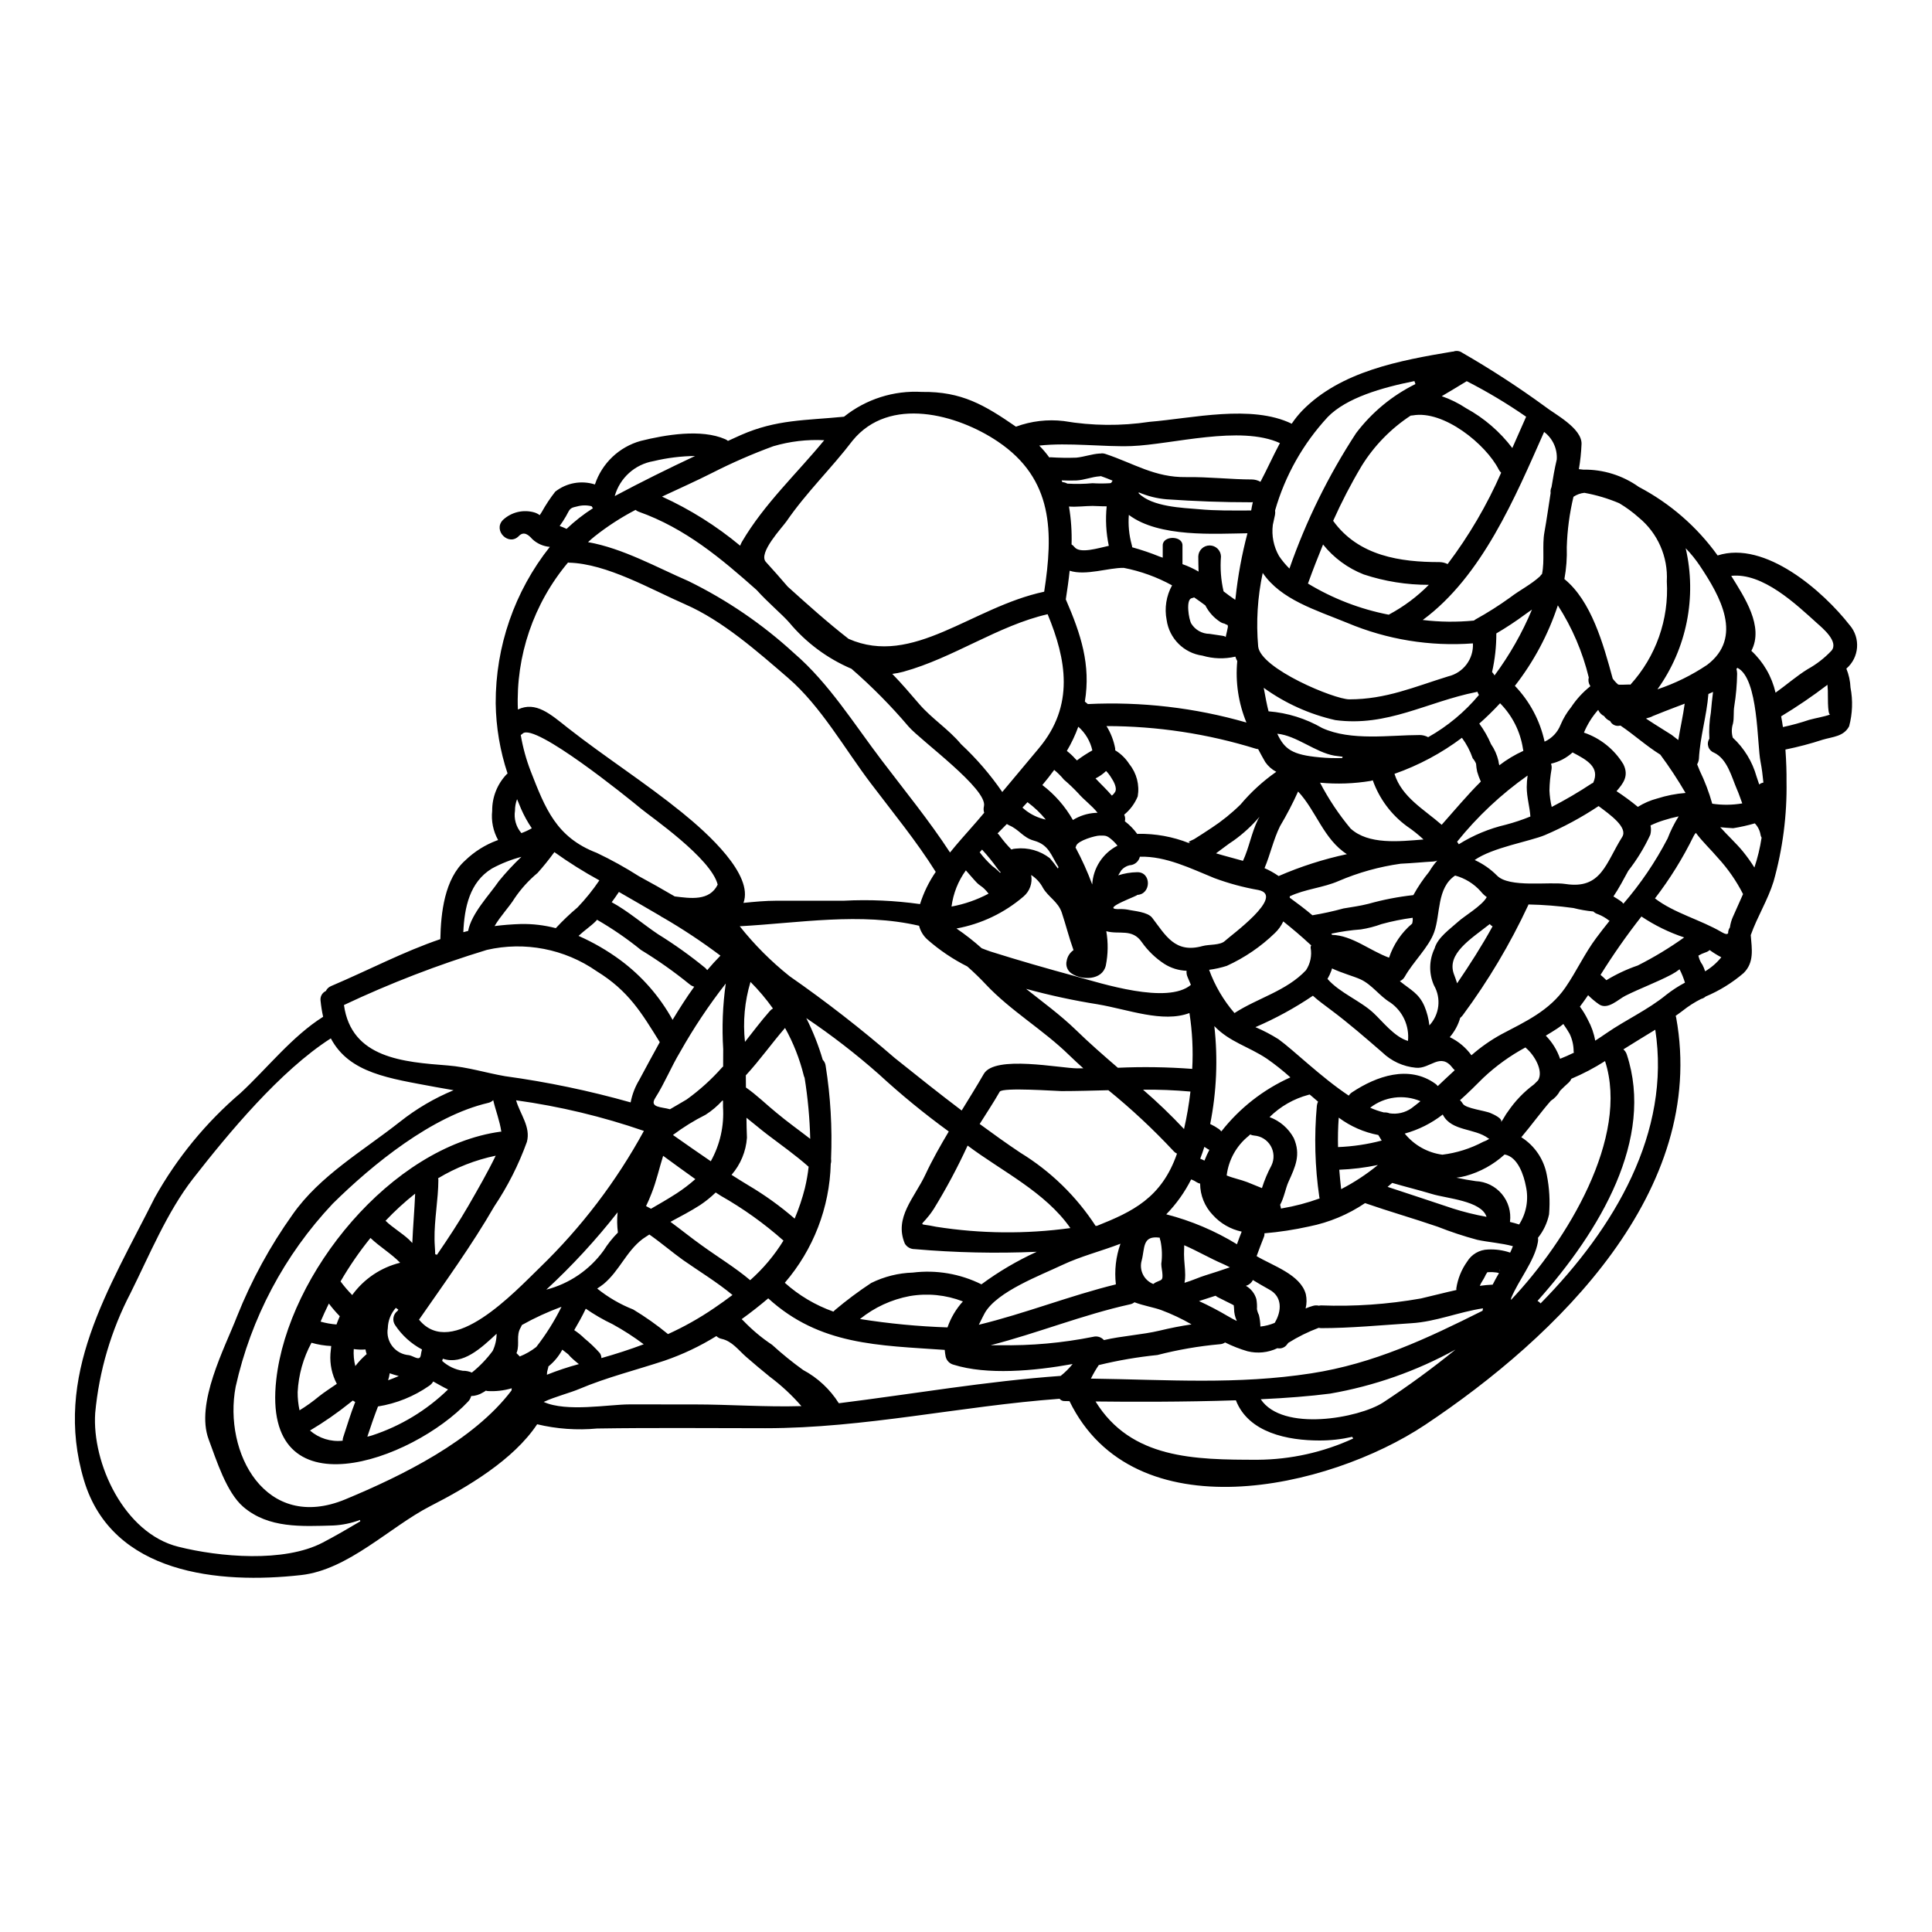 <?xml version="1.0" encoding="UTF-8"?>
<!-- Uploaded to: SVG Repo, www.svgrepo.com, Generator: SVG Repo Mixer Tools -->
<svg fill="#000000" width="800px" height="800px" version="1.1" viewBox="144 144 512 512" xmlns="http://www.w3.org/2000/svg">
 <path d="m629 333.36c-0.758 0-0.547-5.785-0.602-6.332-0.023-0.445-0.051-0.996-0.102-1.547v-0.004c-3.938 3.008-8.035 5.797-12.277 8.355 0.184 0.941 0.34 1.91 0.473 2.852v-0.004c2.352-0.504 4.676-1.141 6.957-1.91 1.809-0.504 3.801-0.785 5.551-1.41zm-94.195 38.551c2.199 1 4.199 2.394 5.902 4.109 3.246 3.348 13.898 1.574 18.191 2.25 9.5 1.465 10.652-5.578 14.996-12.461 1.598-2.539-3.242-5.938-6.254-8.191v0.004c-4.5 2.992-9.266 5.566-14.234 7.691-3.945 1.652-13.863 3.273-18.602 6.598zm-63.809 118.02c-0.133-0.078-0.266-0.156-0.422-0.234l-3.938-1.969 0.004-0.004c-0.184-0.098-0.355-0.211-0.516-0.34-1.469 0.469-2.906 0.941-4.371 1.414l-0.004-0.004c2.578 1.184 5.094 2.496 7.539 3.938 0.891 0.523 1.703 0.969 2.461 1.336-0.008-0.043-0.016-0.09-0.027-0.133-0.434-0.953-0.668-1.988-0.68-3.035 0.004-0.633-0.152-0.969-0.047-0.969zm-156.41 10.312c-2.621-1.961-5.375-3.738-8.246-5.316-2.473-1.172-4.852-2.547-7.102-4.109-0.941 1.988-1.988 3.844-3.062 5.68 0.977 0.641 1.891 1.379 2.723 2.199 1.453 1.184 2.809 2.477 4.055 3.875 0.277 0.391 0.422 0.855 0.422 1.336 3.805-1.074 7.547-2.281 11.211-3.664zm319.61-190.57c2.93 3.426 2.531 8.578-0.891 11.516 0.652 1.598 1.027 3.297 1.098 5.023 0.656 3.402 0.531 6.91-0.363 10.262-1.441 2.723-4.293 2.754-6.961 3.543h-0.004c-3.25 1.062-6.562 1.938-9.918 2.617 0.234 3.242 0.316 6.203 0.289 8.375 0.16 8.984-0.996 17.941-3.43 26.59-1.52 4.922-4.328 9.344-6.047 14.211 0.289 3.664 0.969 7.227-1.887 10.051h0.004c-3.016 2.586-6.414 4.688-10.078 6.227-0.336 0.309-0.742 0.523-1.18 0.629-1.746 0.879-3.394 1.934-4.922 3.152-0.602 0.473-1.23 0.891-1.836 1.336l0.004-0.004c0.059 0.152 0.105 0.312 0.129 0.473 8.352 45.883-31.457 84.566-66.555 107.94-25.652 17.062-77.145 28.711-94.223-6.297-0.918-0.027-1.441-0.027-1.441-0.027-0.465-0.02-0.895-0.238-1.18-0.602-26.176 1.914-51.641 7.801-77.996 7.801-14.867 0-29.734-0.156-44.57 0.078h-0.004c-5.32 0.5-10.688 0.121-15.883-1.125-6.258 9.422-18.48 16.672-28.32 21.695-10.734 5.512-21.699 16.883-34.242 18.27-21.672 2.434-50.07-0.207-57.527-25.102-8.324-27.793 6.574-50.645 18.77-74.961 5.883-10.523 13.594-19.918 22.773-27.738 7.016-6.519 13.637-14.996 21.828-20.152-0.309-1.402-0.535-2.816-0.68-4.246-0.156-1.078 0.418-2.133 1.41-2.59 0.281-0.594 0.777-1.059 1.391-1.305 10.156-4.328 19.234-9.137 28.945-12.434 0.129-6.906 1.098-16.02 6.648-20.91v-0.004c2.391-2.293 5.223-4.074 8.324-5.234 0.117-0.023 0.23-0.059 0.34-0.105-1.316-2.363-1.867-5.078-1.574-7.769-0.031-3.594 1.34-7.059 3.82-9.66 0.082-0.074 0.168-0.145 0.258-0.207-1.996-6.004-3.059-12.281-3.148-18.609-0.062-15.047 4.996-29.668 14.344-41.457-1.742-0.141-3.387-0.871-4.656-2.07-0.918-1.043-2.199-2.195-3.543-0.812-2.695 2.801-6.934-1.465-4.238-4.238 2.246-2.109 5.445-2.867 8.398-1.988 0.492 0.156 0.953 0.395 1.363 0.703 0.156-0.262 0.344-0.547 0.523-0.812v0.004c1.051-1.898 2.25-3.707 3.586-5.418 2.973-2.344 6.914-3.062 10.52-1.91 1.871-5.633 6.43-9.961 12.148-11.543 6.516-1.621 16.016-3.246 22.402-0.445 0.254 0.113 0.492 0.266 0.707 0.445 1.125-0.5 2.25-1.023 3.348-1.52 9.527-4.211 17.172-3.871 27.406-4.891 5.836-4.664 13.191-7.004 20.648-6.57 10.574-0.133 16.594 3.481 24.918 9.211 4.047-1.492 8.387-2.004 12.668-1.492 7.512 1.277 15.184 1.348 22.719 0.207 11.254-0.914 27.008-4.684 37.688 0.5 0.832-1.238 1.77-2.402 2.801-3.481 10.18-10.414 25.859-13.297 39.754-15.621l0.234-0.004c0.809-0.32 1.727-0.203 2.43 0.312 7.543 4.344 14.848 9.086 21.883 14.215 2.461 1.969 9.84 5.731 9.711 9.973h-0.004c-0.09 2.227-0.324 4.449-0.703 6.648 0.367 0.051 0.754 0.102 1.148 0.129 5.277-0.086 10.441 1.52 14.738 4.582 8.277 4.348 15.43 10.566 20.883 18.16 12.594-4.055 28.004 9.5 35.004 18.48zm-4.867 6.805c2.094-2.41-2.434-6.102-3.742-7.277-5.602-5.051-14.422-13.504-22.797-12.594 3.484 5.629 8.742 13.426 5.34 19.863h-0.004c3.207 2.969 5.441 6.84 6.414 11.098 2.856-2.043 5.551-4.402 8.504-6.231 2.332-1.285 4.449-2.926 6.277-4.859zm-18.008 34.914c-0.18-1.91-0.418-3.766-0.758-5.512-0.941-4.504-0.496-22.117-6.125-24.891h-0.004c-0.078 0.094-0.164 0.18-0.258 0.262 0.105 0.41 0.164 0.832 0.18 1.258-0.039 2.898-0.293 5.793-0.758 8.656-0.262 1.598 0 2.984-0.34 4.582-0.395 1.215-0.414 2.516-0.051 3.738 3.012 2.793 5.191 6.359 6.297 10.312 0.23 0.707 0.469 1.418 0.703 2.094h0.004c0.316-0.258 0.695-0.43 1.102-0.5zm-0.473 14.605c-0.152-0.238-0.25-0.508-0.289-0.789-0.188-1.133-0.715-2.18-1.516-3.008-1.883 0.543-3.797 0.973-5.734 1.285-1.148-0.055-2.273-0.156-3.43-0.266 1.969 2.199 4.215 4.238 6.023 6.438v0.004c1.098 1.352 2.109 2.766 3.035 4.238 0.855-2.574 1.492-5.219 1.902-7.902zm-7.59 20.941c0.891-1.992 1.777-4.008 2.668-5.996-1.766-3.484-4.004-6.707-6.648-9.582-1.887-2.223-4.109-4.289-5.859-6.648-0.242 0.266-0.445 0.566-0.602 0.891-2.856 5.824-6.285 11.348-10.234 16.488 5.078 3.902 12.117 5.656 17.711 8.953 0.941 0.547 1.387 0.602 1.672 0.289h0.004c-0.02-0.555 0.145-1.098 0.469-1.547 0.137-0.984 0.41-1.941 0.812-2.852zm2.461-30.023c-0.473-1.227-0.863-2.512-1.414-3.738-1.414-3.273-2.539-8.09-6.125-9.738v-0.004c-0.695-0.273-1.23-0.844-1.457-1.551-0.23-0.711-0.129-1.488 0.277-2.113-0.129-2.32 0.004-4.644 0.395-6.934 0.133-1.777 0.371-3.691 0.578-5.473-0.422 0.207-0.84 0.395-1.23 0.551-0.445 5.809-2.223 11.414-2.512 17.168-0.047 0.52-0.207 1.02-0.473 1.465 0.234 0.523 0.445 1.074 0.68 1.676 1.367 2.82 2.481 5.754 3.324 8.766 2.637 0.395 5.32 0.367 7.949-0.078zm-5.551 40.781v-0.004c-1.074-0.559-2.106-1.195-3.086-1.914-0.332 0.293-0.727 0.508-1.152 0.633-0.637 0.219-1.25 0.5-1.832 0.836 0.023 0.18 0.102 0.34 0.129 0.523h0.004c0.195 0.688 0.512 1.336 0.938 1.91 0.289 0.555 0.523 1.133 0.711 1.727 1.633-0.977 3.082-2.234 4.281-3.715zm-3.816-77.449c9.734-7.328 3.508-18.266-1.863-26.301v-0.004c-1.113-1.66-2.375-3.219-3.766-4.66 2.996 12.961 0.273 26.582-7.481 37.395 4.637-1.547 9.043-3.711 13.102-6.434zm-5.812 84.176-0.004-0.004c-0.371-1.223-0.852-2.406-1.434-3.543-0.676 0.527-1.395 0.988-2.148 1.387-3.977 2.094-8.191 3.613-12.223 5.629-1.805 0.891-4.66 3.844-6.961 2.273h-0.004c-1.039-0.723-2.008-1.535-2.902-2.43-0.707 1.02-1.414 2.043-2.172 3.035v-0.004c0.812 1.102 1.523 2.277 2.121 3.508 0.941 1.719 1.598 3.582 1.934 5.512 1.02-0.652 2.016-1.312 2.957-1.969 5.234-3.613 10.992-6.176 15.941-10.234 1.531-1.195 3.168-2.254 4.883-3.164zm-1.777-64.309c0.523-3.191 1.254-6.383 1.699-9.633-1.832 0.707-3.637 1.363-5.414 2.07-0.996 0.395-1.988 0.812-3.012 1.203-0.129 0.078-0.289 0.129-0.418 0.207h-0.004c-0.285 0.125-0.582 0.223-0.891 0.285-0.184 0.051-0.344 0.129-0.523 0.18 2.957 1.969 5.859 3.691 6.805 4.328 0.648 0.492 1.195 0.938 1.746 1.355zm-2.856 26.176-0.004-0.008c0.793-2.07 1.781-4.059 2.961-5.938-1.371 0.281-2.727 0.641-4.059 1.07-1.164 0.363-2.297 0.809-3.398 1.336 0.176 0.812 0.156 1.652-0.055 2.457-1.574 3.402-3.531 6.609-5.84 9.559-1.277 2.328-2.484 4.656-3.938 6.801 0.629 0.367 1.23 0.758 1.859 1.18 0.301 0.203 0.566 0.449 0.789 0.734 4.543-5.262 8.461-11.031 11.672-17.199zm-9.84-40.828-0.004-0.008c6.781-7.449 10.266-17.32 9.66-27.379 0.359-6.504-2.402-12.789-7.434-16.922-1.602-1.43-3.336-2.699-5.18-3.797-2.969-1.258-6.07-2.18-9.242-2.754-1.031 0.109-2.019 0.469-2.879 1.047-1.047 4.379-1.641 8.852-1.777 13.352 0.094 2.832-0.117 5.668-0.629 8.453 7.144 5.809 10.312 17.219 12.801 26.371h-0.004c0.418 0.582 0.902 1.109 1.441 1.574 0.074 0.027 0.18 0.027 0.312 0.055h0.918c0.602-0.027 1.18-0.055 1.777-0.055 0.113 0 0.148 0.055 0.227 0.055zm7.144 30.148-0.004-0.004c2.43-0.777 4.938-1.27 7.481-1.465-2.043-3.508-4.277-6.898-6.691-10.156-3.688-2.277-6.961-5.289-10.547-7.695-0.051 0-0.129 0.023-0.207 0.023h-0.004c-1.027 0.227-2.078-0.281-2.539-1.227-0.648-0.27-1.203-0.727-1.594-1.312-0.703-0.344-1.262-0.93-1.574-1.648-1.582 1.785-2.856 3.82-3.769 6.023 4.356 1.48 8.051 4.445 10.441 8.375 1.574 3.148-0.102 5.156-1.805 7.144h-0.004c1.957 1.285 3.848 2.676 5.656 4.16 1.598-0.996 3.332-1.746 5.148-2.223zm-30.934 133.8c19.68-20 34.574-45.359 30.387-72.523-2.801 1.727-5.656 3.43-8.453 5.207l-0.004-0.008c0.434 0.363 0.75 0.848 0.918 1.387 7.352 22.328-7.043 46.668-23.664 65.277 0.309 0.164 0.582 0.387 0.805 0.656zm38.055-96.973-0.004-0.004c-4.012-1.332-7.82-3.199-11.332-5.551-3.887 4.957-7.504 10.121-10.836 15.469 0.539 0.445 1.055 0.914 1.543 1.414 2.625-1.598 5.418-2.906 8.324-3.902 4.281-2.16 8.391-4.644 12.293-7.43zm-19.758-4.426c-0.055-0.023-0.133-0.023-0.184-0.078l-0.008-0.004c-0.871-0.688-1.84-1.242-2.875-1.648-0.477-0.137-0.906-0.387-1.262-0.73-1.781-0.164-3.551-0.473-5.285-0.918-3.945-0.547-7.922-0.859-11.906-0.941-0.016 0.082-0.043 0.16-0.078 0.238-4.785 10.254-10.586 20.004-17.32 29.102-0.191 0.266-0.422 0.504-0.68 0.707-0.547 1.887-1.492 3.629-2.773 5.117 2.285 1.094 4.262 2.746 5.742 4.801 2.441-2.141 5.106-4.012 7.953-5.57 6.359-3.352 12.695-6.231 16.926-12.355 2.93-4.238 5.117-9.055 8.219-13.191 1.082-1.469 2.285-2.984 3.519-4.531zm-26.16 100.5c14.957-15.785 31.461-43.188 24.941-63.316-2.84 1.809-5.824 3.379-8.926 4.688-0.18 0.426-0.457 0.805-0.809 1.102-0.758 0.652-1.465 1.363-2.172 2.066h-0.004c-0.57 1.086-1.418 2.008-2.457 2.668-2.754 3.148-5.18 6.547-7.824 9.66l-0.004-0.004c3.547 2.238 5.992 5.856 6.758 9.977 0.691 3.441 0.895 6.965 0.598 10.465-0.477 2.269-1.48 4.394-2.93 6.203 0.055 0.383 0.047 0.773-0.027 1.152-0.891 5.027-5.117 10.047-7.086 14.84-0.02 0.184-0.02 0.344-0.059 0.5zm21.801-137.07c1.859-4.109-1.648-6.047-5.473-8.039h0.004c-1.613 1.473-3.578 2.5-5.707 2.984 0.164 0.469 0.211 0.973 0.133 1.469-0.328 1.848-0.516 3.723-0.551 5.602 0.059 1.48 0.258 2.953 0.602 4.394 3.633-1.875 7.164-3.945 10.574-6.203 0.133-0.078 0.273-0.148 0.418-0.207zm-0.73-25.586c-0.043-0.043-0.082-0.098-0.105-0.152-0.41-0.648-0.531-1.434-0.34-2.172-1.645-6.785-4.414-13.242-8.195-19.109-2.535 7.711-6.387 14.93-11.383 21.332 3.938 4.109 6.664 9.227 7.871 14.789 1.93-0.875 3.441-2.461 4.219-4.426 0.711-1.699 1.664-3.289 2.824-4.723 1.398-2.109 3.121-3.984 5.109-5.555zm-4.371 97.129h-0.004c-0.039-0.109-0.062-0.223-0.078-0.34 0-1.621-0.363-3.223-1.07-4.688-0.445-0.789-0.945-1.543-1.469-2.301-0.066-0.094-0.125-0.188-0.18-0.289-0.52 0.434-1.062 0.836-1.625 1.207-0.992 0.652-2.016 1.281-3.035 1.887v-0.004c1.707 1.738 3 3.832 3.789 6.133 1.211-0.469 2.441-1.02 3.668-1.621zm-4.555-157.21c0.184-2.844-1.074-5.59-3.352-7.305-7.644 17.223-16.41 38.238-32.164 49.832 4.5 0.547 9.043 0.598 13.555 0.156 0.137-0.117 0.285-0.223 0.445-0.312 3.168-1.75 6.227-3.691 9.164-5.809 2.562-1.969 5.512-3.402 7.902-5.602 0.156-0.234 0.34-0.445 0.547-0.629 0.734-3.586 0-7.562 0.629-11.043 0.629-3.484 1.098-6.934 1.648-10.391l0.004-0.004c-0.078-0.535 0.004-1.086 0.234-1.574 0.391-2.43 0.812-4.887 1.387-7.32zm-4.949 164.52c1.52-2.566-1.07-6.754-3.113-8.48l-0.234-0.23v-0.004c-4.07 2.195-7.84 4.914-11.203 8.086-1.938 1.938-3.981 3.981-6.148 5.902 0.297 0.25 0.543 0.555 0.73 0.891 0.68 1.312 6.047 1.859 7.477 2.566 0.34 0.156 3.457 1.441 2.59 2.461 0.73-0.891 1.203-2.043 1.938-2.957h0.004c1.848-2.723 4.141-5.117 6.777-7.082 0.039-0.02 0.078-0.047 0.105-0.082zm-1.621-124.74c-0.602 0.418-1.203 0.812-1.75 1.227-2.473 1.832-5.043 3.527-7.695 5.082 0.012 3.441-0.367 6.875-1.129 10.234 0.25 0.273 0.469 0.57 0.656 0.891 3.996-5.394 7.324-11.25 9.918-17.438zm-1.387 47.008c0.008-1.02 0.086-2.031 0.234-3.039-7.016 4.945-13.309 10.848-18.684 17.539 0.156 0.23 0.289 0.445 0.445 0.676h-0.004c3.844-2.398 8.051-4.148 12.461-5.18 2.215-0.582 4.394-1.309 6.516-2.176-0.184-2.644-0.969-5.106-0.969-7.824zm-2.016 115.94c1.918-2.984 2.566-6.609 1.805-10.074-0.547-2.93-2.117-7.852-5.652-8.477v-0.004c-2.934 2.676-6.457 4.625-10.285 5.68-0.816 0.223-1.648 0.383-2.488 0.469 1.699 0.371 3.406 0.68 5.117 0.918 2.672 0.113 5.176 1.344 6.902 3.387 1.723 2.043 2.516 4.715 2.18 7.371v0.051c0.797 0.18 1.609 0.418 2.422 0.676zm1.125-125.52c-0.027-0.156-0.078-0.316-0.105-0.523-0.691-4.57-2.816-8.805-6.07-12.09-1.746 1.887-3.586 3.688-5.512 5.391 1.246 1.688 2.293 3.516 3.113 5.445 0.93 1.344 1.598 2.856 1.969 4.445 0.039 0.395 0.121 0.777 0.234 1.156 1.973-1.516 4.109-2.797 6.375-3.828zm-2.934-80.246c1.281-2.856 2.488-5.625 3.664-8.297h0.004c-5.031-3.488-10.293-6.637-15.746-9.422-2.227 1.391-4.453 2.672-6.625 3.981l0.004-0.004c2.281 0.789 4.453 1.859 6.465 3.195 4.777 2.613 8.945 6.207 12.238 10.543zm-0.57 213.22c0.289-0.578 0.52-1.152 0.73-1.703-3.062-0.836-6.492-1.047-9.5-1.699v-0.004c-3.543-0.953-7.031-2.109-10.441-3.457-6.387-2.195-12.852-4.031-19.238-6.254h-0.004c-4.484 3.027-9.523 5.129-14.828 6.188-3.902 0.867-7.859 1.473-11.84 1.812 0.039 0.348-0.016 0.703-0.16 1.023-0.676 1.645-1.277 3.348-1.91 5.023 4.238 2.539 11.617 4.867 13.031 10.051h0.004c0.281 1.262 0.266 2.57-0.051 3.82 0.621-0.27 1.258-0.5 1.914-0.68 0.516-0.16 1.066-0.18 1.594-0.055 0.184 0 0.316-0.078 0.523-0.078 8.875 0.336 17.766-0.281 26.512-1.832 3.148-0.73 6.258-1.543 9.422-2.25-0.023-0.137-0.031-0.277-0.027-0.418 0.387-2.566 1.371-5.008 2.883-7.121 1.176-1.93 3.25-3.133 5.508-3.191 1.996-0.105 3.988 0.176 5.879 0.824zm-2.695 4.945v-0.004c0.012 0 0.023-0.008 0.023-0.023-0.074-0.219-0.117-0.449-0.133-0.68 0.004 0.242 0.039 0.484 0.109 0.715zm0.312-211.63h-0.004c-0.27-0.25-0.488-0.543-0.652-0.867-3.379-6.648-14.562-15.785-22.77-14.316-0.207 0.023-0.367 0.023-0.551 0.051-5.25 3.445-9.684 7.992-12.988 13.324-2.805 4.703-5.328 9.566-7.562 14.562 6.777 9.395 17.93 10.938 28.164 10.938h-0.004c0.758 0.004 1.5 0.184 2.176 0.523 5.656-7.484 10.418-15.609 14.188-24.203zm-0.574 212.11c-0.234-0.051-0.445-0.129-0.68-0.156l-0.004-0.004c-0.738-0.105-1.484-0.133-2.227-0.078-0.078 0.027-0.105 0-0.156 0-0.281 0.359-0.508 0.758-0.68 1.18-0.34 0.734-1.02 1.598-1.336 2.438 1.125-0.156 2.25-0.266 3.406-0.316 0.496-1.004 1.07-2.035 1.672-3.055zm-1.699-91.895-0.004-0.004c-0.293-0.133-0.547-0.34-0.734-0.602-5.055 3.981-11.516 7.871-9.5 13.297 0.316 0.84 0.602 1.625 0.84 2.41 3.32-4.883 6.539-9.883 9.395-15.094zm-0.891 56.324-0.004-0.004c-0.086-0.055-0.172-0.109-0.262-0.156-3.586-2.695-9.656-1.832-11.961-6.125h-0.004c-0.02-0.059-0.047-0.117-0.082-0.168-2.992 2.332-6.418 4.047-10.074 5.051 2.484 3.074 6.055 5.078 9.973 5.598 3.773-0.465 7.426-1.617 10.785-3.398 0.57-0.199 1.113-0.465 1.625-0.789zm-0.652-64.07-0.004-0.004c-0.594-0.418-1.125-0.922-1.574-1.492-1.809-2.039-4.176-3.504-6.805-4.215-4.894 3.273-3.848 10.234-5.551 15-1.441 4.031-5.602 7.871-7.824 11.855-0.293 0.5-0.73 0.891-1.258 1.125l0.129 0.129c2.719 2.199 4.891 3.113 6.359 6.492h0.004c0.68 1.633 1.125 3.352 1.32 5.109 2.695-2.894 3.184-7.203 1.207-10.625-1.383-3.133-1.312-6.715 0.184-9.789 0.789-2.879 4.16-5.184 6.227-7.066 1.609-1.484 6.348-4.234 7.582-6.512zm-1.102 109.59-0.004-0.004c0.051-0.195 0.086-0.398 0.105-0.602-6.359 0.941-12.457 3.543-18.926 3.938-8.09 0.523-16.199 1.312-24.055 1.312l0.004-0.004c-0.195-0.012-0.387-0.039-0.574-0.078-2.809 1.055-5.504 2.387-8.043 3.981-0.105 0.156-0.234 0.312-0.367 0.469-0.578 0.785-1.562 1.152-2.516 0.945-2.465 1.184-5.269 1.469-7.926 0.809-2.047-0.598-4.035-1.379-5.941-2.328-0.43 0.289-0.926 0.453-1.441 0.473-5.566 0.5-11.078 1.457-16.488 2.852-5.238 0.531-10.434 1.422-15.547 2.668-0.746 1.109-1.422 2.262-2.016 3.457-0.023 0.051-0.051 0.074-0.078 0.129 20.547 0.289 38.738 1.648 58.395-1.391 16.566-2.562 30.672-9.211 45.41-16.594 0.004-0.004 0.004-0.016 0.004-0.023zm-0.469-140.21-0.004-0.004c-0.387-0.848-0.711-1.723-0.969-2.617-0.148-0.699-0.246-1.41-0.293-2.121-0.215-0.52-0.516-0.996-0.887-1.414-0.668-1.949-1.629-3.785-2.856-5.441-5.43 4.082-11.461 7.305-17.875 9.551 1.938 6.18 7.773 9.371 12.508 13.504 3.328-3.727 6.707-7.812 10.371-11.449zm-0.5-22.953c-0.102-0.207-0.234-0.395-0.316-0.602l-0.004-0.008c-0.023-0.09-0.055-0.176-0.102-0.258-0.105 0.023-0.207 0.102-0.316 0.102-13.059 2.617-23.531 9.266-37.32 7.434-6.836-1.543-13.293-4.453-18.977-8.559 0.418 2.305 0.863 4.688 1.281 6.231h0.004c5.004 0.398 9.859 1.91 14.207 4.426 7.672 3.508 17.957 1.859 25.809 1.859v-0.004c0.797 0 1.578 0.195 2.277 0.574 5.125-2.883 9.684-6.676 13.453-11.188zm-8.145-4.922c4.012-0.945 6.769-4.625 6.547-8.742-11.363 0.852-22.766-1.008-33.27-5.426-8.504-3.481-17.59-6.152-22.434-13.246-1.371 6.402-1.777 12.977-1.203 19.5 0.652 5.902 20.203 14.004 24.156 14.004 9.742-0.008 17.121-3.281 26.203-6.09zm10.156 143.22c-1.363-4.266-10.57-4.84-14.473-6.047-3.481-1.047-7.043-1.914-10.52-2.934-0.395 0.34-0.812 0.703-1.23 1.047 5.707 1.91 11.438 3.742 17.145 5.68l-0.004 0.004c2.973 0.949 6.008 1.703 9.082 2.258zm-12.93-34.637c1.492-1.414 2.984-2.828 4.504-4.215h-0.004c-0.168-0.152-0.324-0.32-0.473-0.496-3.32-4.477-6.019 0.262-9.84-0.156-3.344-0.312-6.484-1.754-8.898-4.086-4.477-3.871-8.793-7.641-13.555-11.203-1.699-1.309-3.348-2.434-4.816-3.793-4.805 3.246-9.906 6.035-15.234 8.324 2.117 0.898 4.156 1.969 6.102 3.191 3.977 2.856 11.281 10.078 18.633 14.957 0.234-0.355 0.543-0.664 0.902-0.898 6.469-4.293 15.023-7.277 22.012-2.277h-0.004c0.262 0.176 0.488 0.391 0.672 0.645zm-0.133-59.773c-0.336 0.152-0.703 0.238-1.074 0.258-2.562 0.133-5.574 0.445-8.609 0.578h0.004c-5.66 0.789-11.188 2.328-16.438 4.578-4.109 1.805-8.871 2.121-12.957 4.059 0.004 0.121-0.004 0.246-0.023 0.367 2.039 1.492 4.082 3.012 6.019 4.66h-0.004c2.781-0.461 5.531-1.062 8.246-1.809 2.383-0.418 4.266-0.629 6.621-1.23 3.891-1.094 7.867-1.863 11.883-2.305 1.211-2.199 2.621-4.281 4.211-6.227 0.613-1.043 1.324-2.023 2.121-2.93zm-6.856 65.656c0.812-0.602 1.621-1.254 2.41-1.887-4.426-1.879-9.523-1.215-13.324 1.727 1.172 0.527 2.391 0.949 3.637 1.258 0.52-0.039 1.039 0.043 1.52 0.234 2.019 0.305 4.078-0.172 5.758-1.332zm3.219-71.242c-1.371-1.285-2.84-2.457-4.394-3.508-4.172-3.059-7.324-7.301-9.055-12.176l-0.523 0.156v0.004c-4.445 0.738-8.965 0.895-13.453 0.473 2.258 4.324 4.969 8.395 8.09 12.141 4.731 4.344 12.848 3.434 19.336 2.91zm-2.144-120.69c-0.078-0.234-0.184-0.523-0.266-0.789-8.637 1.727-18.008 4.426-22.977 9.523v0.004c-6.527 7.047-11.309 15.527-13.953 24.762 0.059 0.391 0.051 0.793-0.023 1.18-0.184 0.891-0.395 1.777-0.574 2.644-0.359 2.856 0.219 5.746 1.645 8.242 0.805 1.199 1.73 2.312 2.758 3.328 4.41-12.633 10.344-24.684 17.664-35.887 4.16-5.5 9.543-9.953 15.727-13.008zm-0.867 142.98c0.141-0.504 0.188-1.027 0.133-1.543-2.781 0.371-5.535 0.93-8.242 1.672-1.773 0.652-3.606 1.125-5.473 1.414-2.629 0.195-5.246 0.57-7.824 1.125 0.074 0.094 0.137 0.203 0.18 0.316 5.363 0.156 10.051 4.215 15.102 6.047l0.004-0.004c1.172-3.516 3.289-6.641 6.121-9.027zm11.488 112.89 0.004-0.004c-10.355 5.711-21.59 9.656-33.242 11.676-5.234 0.676-11.617 1.18-18.375 1.492 5.809 8.715 25.977 5 32.379 0.891h0.004c6.644-4.356 13.066-9.047 19.234-14.059zm-12.594-81.789v-0.004c0.402-3.992-1.391-7.891-4.684-10.184-2.856-1.699-4.867-4.762-7.93-6.152-1.727-0.789-4.84-1.621-7.516-2.879-0.078 0.207-0.129 0.445-0.18 0.602v0.004c-0.277 0.754-0.621 1.48-1.023 2.172 3.246 3.715 8.742 5.781 12.25 9.082 2.312 2.148 5.527 6.332 9.09 7.356zm-5-113.02 0.004-0.004c3.879-2.074 7.426-4.723 10.52-7.852-5.859 0.016-11.684-0.914-17.246-2.754-4.231-1.656-7.949-4.391-10.785-7.934-1.363 3.348-2.695 6.727-3.938 10.184 0 0.051-0.055 0.105-0.078 0.156 6.602 4 13.859 6.801 21.438 8.266 0.016-0.035 0.055-0.062 0.098-0.066zm-1.969 139.42c-0.316-0.496-0.602-0.969-0.891-1.465l0.004-0.004c-3.801-0.719-7.391-2.293-10.496-4.606-0.191 2.598-0.25 5.199-0.184 7.801 3.914-0.152 7.797-0.73 11.582-1.73zm-7.551 78.961c-0.078-0.129-0.18-0.289-0.262-0.445h0.004c-2.84 0.648-5.746 0.973-8.66 0.969-8.371 0-18.816-2.016-22.168-10.652-13.949 0.469-28.398 0.418-37.191 0.312 9.395 15.234 26.199 15.445 42.977 15.445 8.738-0.059 17.363-1.977 25.301-5.629zm-3.191-66.086c3.461-1.785 6.727-3.934 9.738-6.402-3.371 0.703-6.793 1.125-10.234 1.254 0.129 1.719 0.312 3.469 0.496 5.148zm0.289-114.25c0.027-0.105 0.078-0.211 0.105-0.344-0.73-0.078-1.469-0.18-2.199-0.289-5.027-0.863-10.047-5.336-15.125-5.809 1.91 4.082 3.938 5.602 11.227 6.254l-0.004 0.004c1.992 0.188 3.996 0.25 5.996 0.184zm1.254 25.488c-6.176-3.938-8.191-11.566-12.953-16.617-1.422 3.152-3.023 6.219-4.789 9.188-1.777 3.613-2.566 7.477-4.109 11.125v-0.004c1.312 0.574 2.566 1.277 3.742 2.094 5.828-2.531 11.895-4.477 18.109-5.805zm-7.25 91.223c-0.023-0.129-0.051-0.234-0.078-0.367-1.172-8.016-1.391-16.141-0.652-24.211 0.043-0.371 0.152-0.734 0.312-1.074l-2.199-1.883c-0.102 0.023-0.207 0.051-0.34 0.074v0.004c-3.891 1.035-7.445 3.07-10.312 5.902 2.742 1.004 5.023 2.977 6.414 5.547 1.938 4.426 0.445 7.539-1.414 11.648-0.703 1.52-1.148 4.164-2.195 6.047 0.078 0.316 0.18 0.656 0.23 0.996 0.078-0.027 0.184-0.027 0.266-0.051v-0.004c3.394-0.57 6.731-1.453 9.969-2.629zm-2.223-67.082c-0.078-0.051-0.129-0.105-0.234-0.184-2.328-2.172-4.723-4.188-7.172-6.148h-0.004c-0.539 1.16-1.293 2.207-2.223 3.086-3.719 3.606-8.031 6.543-12.746 8.691-1.523 0.492-3.094 0.84-4.684 1.047 1.527 4.195 3.805 8.082 6.723 11.465 6.102-3.981 13.777-5.836 18.953-11.359 1.164-1.758 1.602-3.894 1.227-5.969-0.02-0.223 0.035-0.445 0.16-0.629zm-9.684 100.06c1.91-3.148 2.043-6.957-1.414-8.82-1.469-0.812-2.934-1.672-4.371-2.539-0.359 0.742-1.016 1.293-1.809 1.52 0.004 0.012-0.008 0.027-0.023 0.027 1.344 0.762 2.332 2.019 2.758 3.504 0.156 0.871 0.207 1.758 0.156 2.644 0.094 0.547 0.27 1.078 0.523 1.574 0.238 1.004 0.371 2.027 0.395 3.062 1.301-0.137 2.578-0.465 3.785-0.973zm4.16-65.062c-1.969-1.777-4.051-3.43-6.227-4.945-4.949-3.297-9.84-4.398-13.926-8.641 0.973 8.652 0.602 17.402-1.098 25.941 0.832 0.391 1.629 0.855 2.383 1.387 0.207 0.18 0.395 0.395 0.574 0.574 4.844-6.184 11.125-11.098 18.293-14.316zm-5 23.32c0.785-1.652 0.699-3.586-0.219-5.164-0.922-1.582-2.562-2.606-4.387-2.738-0.363-0.027-0.719-0.125-1.047-0.289-0.133 0.137-0.273 0.27-0.418 0.395-3.231 2.598-5.312 6.356-5.812 10.469 1.727 0.73 3.715 1.098 5.473 1.777 0.367 0.129 2.59 1.07 3.871 1.574v0.004c0.656-2.086 1.508-4.106 2.539-6.031zm1.254-104.3h0.004c-1.164-0.605-2.16-1.488-2.906-2.566-0.625-1.074-1.254-2.223-1.887-3.43h0.004c-0.195-0.023-0.387-0.059-0.578-0.105-12.828-3.981-26.188-6.008-39.621-6.012 1.129 1.816 1.91 3.832 2.301 5.938 0.012 0.156 0.012 0.316 0 0.473 1.52 0.93 2.809 2.191 3.766 3.691 1.926 2.394 2.727 5.504 2.203 8.531-0.773 1.887-2.008 3.551-3.586 4.844 0.027 0.023 0.027 0.051 0.051 0.102 0.219 0.523 0.266 1.102 0.129 1.648 1.262 0.961 2.371 2.098 3.297 3.379 0.074-0.004 0.145-0.023 0.211-0.051 4.594-0.078 9.156 0.75 13.434 2.434 0.156-0.023 0.312-0.031 0.469-0.031-1.309-0.18 0.422-0.68 0.945-0.992 1.516-0.969 3.086-1.938 4.578-2.961v0.004c2.769-1.816 5.356-3.902 7.719-6.227 2.766-3.289 5.949-6.203 9.473-8.664zm-4.184-76.852c1.676-3.148 3.297-6.777 5.156-10.258-10.52-4.816-28.527 0.367-39.309 0.789-7.356 0.266-16.75-0.992-24.473-0.129h-0.004c0.969 0.977 1.863 2.031 2.668 3.148 0.105 0 0.184-0.055 0.293-0.055 2.289 0.152 4.586 0.188 6.879 0.105 2.094-0.207 4.086-0.969 6.203-1.098 0.02 0 0.039 0.008 0.055 0.023 0.5-0.105 1.016-0.07 1.492 0.105 7.477 2.488 13.059 6.254 21.328 6.125 5.945-0.078 12.148 0.625 17.379 0.625 0.816 0 1.621 0.215 2.332 0.617zm-9.398 121.66c1.414-1.363 16.176-11.988 8.848-13.48h0.004c-3.973-0.695-7.871-1.75-11.648-3.148-6.203-2.516-12.828-5.863-19.762-5.68-0.297 1.293-1.43 2.227-2.758 2.273-0.844 0.207-1.605 0.672-2.172 1.336-0.289 0.445-0.547 0.891-0.812 1.336l0.004-0.004c1.605-0.52 3.285-0.801 4.973-0.832 3.871-0.133 3.844 5.902 0 6.019 1.02-0.027-9.766 3.664-5.078 3.769l0.004-0.004c0.863-0.047 1.73-0.004 2.59 0.133 1.699 0.395 5.285 0.574 6.519 2.172 3.543 4.606 6.019 9.523 13.348 7.477 1.703-0.48 4.66-0.141 5.941-1.367zm8.715-32.113c0.133-0.266 0.293-0.5 0.422-0.758v-0.004c-2.019 2.371-4.32 4.484-6.856 6.297-1.441 0.914-3.012 2.195-4.66 3.379 2.332 0.703 4.762 1.309 7.144 1.988 1.625-3.496 2.25-7.398 3.949-10.902zm-1.336-84.172c-0.102 0-0.18 0.051-0.316 0.051-7.848 0-14.84-0.266-22.535-0.789h0.008c-2.535-0.211-5.019-0.828-7.356-1.828-0.027 0.051-0.078 0.129-0.105 0.18 3.586 3.691 11.809 3.902 15.914 4.266 4.762 0.445 8.793 0.344 13.949 0.344 0.129-0.762 0.262-1.492 0.445-2.223zm-4.211 196.69c0.395-1.125 0.812-2.25 1.254-3.348l0.004-0.004c-2.957-0.629-5.641-2.176-7.668-4.426-2.137-2.234-3.336-5.203-3.352-8.297-0.336-0.074-0.652-0.207-0.941-0.391-0.395-0.266-0.812-0.488-1.258-0.66-0.062-0.008-0.125-0.027-0.184-0.051-1.711 3.398-3.934 6.516-6.594 9.238 6.609 1.695 12.926 4.371 18.742 7.934zm2.512-138.27c-2.125-5.148-2.957-10.738-2.43-16.281-0.203-0.375-0.371-0.773-0.5-1.18-2.879 0.668-5.883 0.578-8.715-0.262-4.93-0.668-8.812-4.539-9.5-9.465-0.613-3.129-0.102-6.371 1.438-9.164-3.996-2.199-8.316-3.762-12.797-4.633-3.977-0.078-10.047 2.144-14.344 0.758-0.262 2.512-0.625 5.051-1.02 7.59 4.031 9.293 6.648 17.32 5.051 27.09 0.266 0.207 0.523 0.445 0.789 0.652l-0.004 0.004c14.184-0.691 28.387 0.961 42.031 4.891zm-2.875-33.09c0.613-5.762 1.664-11.469 3.148-17.066-8.559 0.105-23.422 1.18-31.434-4.867v-0.004c-0.207 2.66 0.051 5.336 0.762 7.91 0.062 0.219 0.109 0.445 0.129 0.676 2.461 0.68 4.883 1.5 7.25 2.461 0.266 0.105 0.551 0.184 0.84 0.293v-3.273c0-2.617 5.234-2.617 5.234 0v5-0.008c1.48 0.516 2.91 1.176 4.266 1.969-0.055-1.336-0.055-2.695-0.078-4.031 0.059-1.617 1.387-2.898 3.008-2.898s2.949 1.281 3.008 2.898c-0.246 3.106-0.02 6.231 0.684 9.266 0.996 0.789 2.043 1.52 3.09 2.25 0.039-0.184 0.066-0.434 0.094-0.574zm-2.043 7.797c0.023-0.188-0.004-0.375-0.078-0.547-0.285-0.086-0.559-0.211-0.812-0.367-0.43-0.078-0.844-0.25-1.203-0.5-1.648-1.078-2.984-2.57-3.875-4.328-0.969-0.73-1.969-1.441-2.961-2.121h0.004c-0.211 0.086-0.43 0.16-0.656 0.211-1.648 0.312-0.758 5.703-0.102 6.75 1.039 1.664 2.856 2.684 4.816 2.695 1.18 0.156 2.332 0.344 3.508 0.523 1.176 0.18 0.629 0.758 0.891-0.18 0.18-0.711 0.312-1.422 0.469-2.152zm0.551 169.68c-0.656-0.344-1.312-0.68-1.992-0.969-3.242-1.391-6.648-3.379-10.129-4.894 0 0.789-0.051 1.574-0.051 2.383 0 1.859 0.312 3.641 0.312 5.512v-0.004c0.012 0.695-0.051 1.387-0.18 2.066 1.988-0.574 4.055-1.543 5.512-1.969 2.207-0.676 4.379-1.406 6.527-2.141zm-5.449-31.145c-0.164-0.062-0.32-0.141-0.465-0.238-0.289-0.207-0.578-0.367-0.867-0.551-0.34 1.074-0.703 2.121-1.098 3.148 0.387 0.141 0.762 0.305 1.125 0.496 0.383-0.98 0.816-1.938 1.305-2.871zm-4.555-21.434 0.004-0.004c0.277-4.949 0.031-9.914-0.734-14.812-7.086 2.668-16.305-0.969-24.234-2.301v-0.004c-6.422-1.016-12.781-2.387-19.055-4.109 4.449 3.543 9.055 6.883 13.164 10.859 3.543 3.457 7.324 6.754 11.148 10.051l0.004 0.004c6.566-0.297 13.148-0.195 19.707 0.297zm-0.34-22.273c-0.289-0.68-0.574-1.391-0.891-2.094l0.004-0.004c-0.234-0.516-0.324-1.086-0.262-1.648-2.098-0.074-4.137-0.707-5.906-1.832-2.328-1.52-4.344-3.465-5.949-5.734-2.539-3.715-5.969-1.969-9.367-2.906-0.027 0-0.027-0.027-0.055-0.027v0.004c0.523 3.027 0.48 6.125-0.133 9.133-0.969 3.981-6.383 3.871-9 2.121v0.004c-1.152-0.715-1.707-2.094-1.363-3.406 0.195-1.148 0.848-2.168 1.809-2.828-1.18-3.269-2.043-6.75-3.117-9.969-0.969-2.856-3.508-4.059-4.945-6.469v0.004c-0.73-1.422-1.824-2.621-3.168-3.481 0.41 2.125-0.359 4.309-2.016 5.703-5.066 4.352-11.199 7.277-17.77 8.48 2.344 1.598 4.578 3.344 6.691 5.238 0.73 0.289 1.492 0.574 2.332 0.863 7.477 2.363 14.957 4.504 22.562 6.57 6.859 1.867 24.293 7.547 30.547 2.258zm-1.832 38.211 0.004-0.004c0.754-3.281 1.32-6.602 1.703-9.945-4.18-0.375-8.371-0.543-12.566-0.496 3.805 3.281 7.43 6.762 10.863 10.426zm-6.434 53.402c2.797-0.68 5.602-1.227 8.426-1.648v-0.004c-2.566-1.484-5.258-2.754-8.035-3.793-1.938-0.707-4.684-1.152-7.086-2.066-0.344 0.277-0.75 0.465-1.18 0.547-12.457 2.754-24.52 7.644-36.926 10.836h2.434-0.004c8.293 0.148 16.574-0.598 24.707-2.223 1.047-0.285 2.164 0.047 2.879 0.863 4.84-1.133 10.047-1.387 14.785-2.512zm4.578-46.902c-0.383-0.18-0.719-0.438-0.992-0.762-5.356-5.734-11.102-11.098-17.195-16.043-4.215 0.105-8.375 0.234-12.434 0.234-1.277 0-15.648-1.047-16.359 0.156-1.699 2.984-3.543 5.731-5.312 8.559 3.543 2.59 7.086 5.156 10.785 7.617 8.008 4.902 14.82 11.527 19.941 19.395 0.121-0.02 0.242-0.027 0.367-0.023 9.316-3.715 17.117-7.356 21.199-19.133zm-5.625 34.113c1.438-0.703 1.832-0.418 1.777-1.969-0.027-0.996-0.316-1.992-0.316-2.961h0.004c0.273-2.019 0.203-4.07-0.211-6.066-0.113-0.266-0.184-0.551-0.207-0.84-4.688-0.652-3.902 2.754-4.789 6.07-0.711 2.551 0.621 5.231 3.086 6.203 0.207-0.164 0.426-0.312 0.656-0.438zm-10.758-129.99c0.574-1.098-0.473-2.906-1.074-3.793-0.375-0.629-0.82-1.207-1.336-1.727-0.828 0.793-1.773 1.457-2.801 1.965 1.469 1.574 3.012 2.984 4.328 4.555 0.352-0.277 0.652-0.617 0.883-1zm0.18 130.53h0.004c-0.422-3.637-0.008-7.32 1.215-10.773-5.117 1.969-10.469 3.297-15.418 5.629-5.781 2.754-17.246 7.016-20.52 12.695-0.078 0.129-0.812 1.543-1.598 3.148 12.242-2.973 24.098-7.695 36.32-10.699zm-1.227-212.42c0.105-0.203 0.23-0.395 0.367-0.574-1.02-0.422-2.043-0.84-3.113-1.203-0.105 0-0.184 0.051-0.293 0.051-2.094 0.129-4.082 0.996-6.203 1.098-1.309 0.055-2.59 0.027-3.898-0.023 0.051 0.156 0.129 0.312 0.18 0.469l0.004-0.004c0.461 0.027 0.91 0.164 1.312 0.395 2.227 0.133 4.465 0.098 6.691-0.105 1.516 0.094 3.035 0.094 4.551 0 0.141-0.008 0.277-0.043 0.402-0.102zm1.656 96.16c-0.562-0.723-1.215-1.375-1.934-1.941-1.047-0.812-1.391-0.73-2.828-0.73-1.098 0-5.731 1.312-6.176 2.695h-0.004c-0.035 0.156-0.098 0.309-0.18 0.445 1.699 3.164 3.18 6.445 4.43 9.816 0.246-4.375 2.793-8.289 6.691-10.285zm-2.856-89.934c-1.281 0.027-2.617-0.102-3.769-0.102-1.883 0-4.133 0.316-6.227 0.156 0.559 3.32 0.789 6.684 0.684 10.047 0.305 0.188 0.57 0.426 0.785 0.711 1.465 1.805 6.254 0.262 9.086-0.344-0.727-3.441-0.918-6.973-0.562-10.469zm-3.047 81.242c0.18 0 0.418-0.027 0.625-0.027-1.492-1.91-3.613-3.402-5.156-5.207-1.191-1.262-2.445-2.461-3.766-3.586-0.77-0.938-1.629-1.797-2.566-2.566-0.996 1.363-2.043 2.699-3.148 4.008 3.301 2.508 6.059 5.66 8.105 9.266 1.785-1.105 3.812-1.754 5.906-1.887zm-4.66 67.699h1.512c-1.281-1.148-2.539-2.328-3.769-3.508-6.934-6.777-15.469-11.699-22.145-18.816-1.336-1.438-3.035-3.086-4.84-4.684h-0.004c-3.793-1.906-7.328-4.289-10.52-7.086-1.105-0.977-1.887-2.262-2.25-3.691-15.57-3.609-31.719-0.73-47.527 0.133 3.883 4.891 8.309 9.324 13.188 13.219 9.68 6.738 19 13.988 27.914 21.711 5.902 4.723 11.754 9.395 17.711 13.898 1.969-3.219 3.977-6.41 5.859-9.688 2.918-5.09 20.297-1.48 24.879-1.48zm3.902-84.273h-0.004c-0.547-2.426-1.848-4.617-3.719-6.258-0.809 2.227-1.824 4.375-3.035 6.414 0.789 0.602 1.516 1.277 2.176 2.016 0.156 0.152 0.34 0.312 0.496 0.496 1.301-0.98 2.668-1.867 4.09-2.66zm-8.398 165.78c1.172-0.93 2.234-1.984 3.168-3.148-10.234 1.859-22.691 2.961-31.539 0.184-1.027-0.258-1.832-1.062-2.094-2.094-0.121-0.605-0.211-1.219-0.258-1.832-17.512-1.227-33.086-1.18-46.773-13.66-2.227 1.887-4.582 3.742-7.043 5.512l0.004-0.004c0.184 0.152 0.359 0.32 0.523 0.5 2.273 2.367 4.801 4.481 7.535 6.297 2.609 2.379 5.352 4.609 8.219 6.672 3.871 2.07 7.133 5.109 9.473 8.82 19.656-2.453 39.027-5.828 58.785-7.246zm-0.73-134.45c0.035-0.137 0.09-0.27 0.156-0.395-2.016-3.148-2.488-5.902-6.547-7.016-2.852-0.789-3.898-2.957-6.543-4.055h0.004c-0.211-0.098-0.41-0.211-0.602-0.34-0.84 0.84-1.648 1.676-2.461 2.488 0.223 0.176 0.418 0.391 0.574 0.629 0.938 1.285 1.969 2.504 3.09 3.637 0.375-0.152 0.777-0.23 1.18-0.238 3.219-0.355 6.449 0.559 9.008 2.539 0.762 0.879 1.477 1.797 2.141 2.754zm-5.051-31.883c9.551-11.359 7.273-23.582 2.328-35.52-13.082 2.988-24.992 11.594-38.211 15.234v0.004c-0.973 0.266-1.961 0.457-2.957 0.574 2.484 2.539 4.785 5.258 7.086 7.93 3.379 3.938 7.801 6.691 11.125 10.68h-0.004c4.098 3.82 7.769 8.074 10.941 12.691 3.223-3.84 6.445-7.715 9.691-11.586zm1.414-41.484c2.406-15.621 2.539-29.836-12.305-39.809-10.68-7.195-28.734-12.172-38.473-0.234-5.512 7.25-12.203 13.664-17.508 21.383-1.098 1.598-7.594 8.402-5.473 10.758 1.969 2.144 3.871 4.328 5.785 6.547 5.234 4.723 10.52 9.473 16.137 13.844 17.102 7.516 32.594-8.395 51.836-12.492zm-0.289 60.223c0.207 0.051 0.445 0.105 0.703 0.156h0.004c-1.418-1.734-3.043-3.281-4.844-4.606-0.445 0.469-0.891 0.941-1.336 1.438l0.004-0.004c1.551 1.434 3.43 2.465 5.469 3.008zm7.223 108.41c-6.648-9.551-18.164-15.051-27.223-21.855v-0.004c-2.652 5.773-5.648 11.387-8.977 16.801-3.43 5.289-4.891 3.508 0.656 4.723 11.77 1.848 23.742 1.961 35.543 0.344zm-8.898 6.297v-0.004c-10.789 0.469-21.594 0.234-32.352-0.707-1.07 0.02-2.07-0.543-2.617-1.465-2.906-6.91 2.59-12.172 5.445-18.27 1.836-3.938 3.981-7.695 6.203-11.438-6.465-4.699-12.652-9.766-18.531-15.18-6.078-5.371-12.504-10.336-19.234-14.867 1.789 3.543 3.25 7.238 4.367 11.047 0.418 0.414 0.684 0.957 0.762 1.543 1.305 8.184 1.785 16.48 1.438 24.762 0.066 0.418 0.039 0.848-0.078 1.254-0.301 11.602-4.606 22.742-12.176 31.535 3.75 3.363 8.125 5.957 12.875 7.641 0.133-0.129 0.266-0.289 0.422-0.418h-0.004c3.059-2.578 6.266-4.973 9.605-7.172 3.434-1.695 7.191-2.637 11.02-2.754 6.238-0.77 12.562 0.312 18.191 3.113 4.574-3.379 9.488-6.269 14.664-8.629zm-9.605-100.51c0.051 0 0.051 0 0.078-0.023-0.375-0.344-0.711-0.73-0.992-1.156-1.227-1.711-2.555-3.348-3.981-4.894l-0.629 0.707c1.004 1.32 2.129 2.547 3.352 3.664 0.734 0.523 1.414 1.109 2.039 1.758 0.055-0.031 0.078-0.059 0.133-0.059zm-3.168 5.602c-0.348-0.469-0.734-0.906-1.152-1.309-0.574-0.578-1.359-0.969-1.91-1.547-1.047-1.07-1.969-2.246-2.957-3.32h0.004c-2.051 2.828-3.356 6.125-3.801 9.59 3.43-0.633 6.738-1.785 9.816-3.418zm-1.23-23.137c1.125-4.527-16.746-17.434-19.969-21.148-4.648-5.481-9.707-10.598-15.129-15.312-6.41-2.727-12.078-6.945-16.531-12.301-1.914-2.172-5.578-5.211-8.613-8.586-9.371-8.324-18.871-16.336-31.223-20.73v0.004c-0.312-0.117-0.605-0.285-0.863-0.496-3.856 2.008-7.512 4.379-10.914 7.082-0.578 0.445-1.125 0.969-1.676 1.465 9.215 1.625 18.215 6.691 26.59 10.312 10.215 5 19.656 11.441 28.031 19.133 9.238 7.957 15.887 18.766 23.223 28.398 6.098 8.035 12.562 15.941 18.086 24.402 2.066-2.562 4.031-4.723 5.207-6.07 1.312-1.441 2.566-2.961 3.848-4.453l0.004 0.004c-0.184-0.551-0.207-1.145-0.07-1.707zm-9.656 138.08c0.879-2.547 2.269-4.891 4.082-6.883-4.488-1.742-9.363-2.231-14.105-1.414-4.824 0.906-9.348 2.992-13.168 6.074 7.676 1.223 15.422 1.965 23.191 2.223zm-7.277-112.18c0.953-3.035 2.356-5.914 4.16-8.535-5.117-8.164-11.359-15.742-17.168-23.422-6.961-9.16-13.242-20.469-21.961-27.98-8.113-6.988-17.352-15.176-27.246-19.496-9.188-4.008-20.781-10.785-30.809-11.047h0.004c-0.09-0.004-0.176-0.02-0.262-0.051-9.133 10.875-13.875 24.773-13.293 38.965 4.762-2.273 8.637 1.23 13.297 4.922 9.891 7.75 20.418 14.449 30.176 22.352 6.805 5.512 19.055 16.531 16.309 23.973 2.879-0.289 5.809-0.574 8.766-0.574h17.828-0.004c6.746-0.348 13.512-0.047 20.203 0.895zm-30.492 75.18v-0.004c0.438-1.836 0.762-3.695 0.969-5.57-3.508-3.113-7.223-5.707-10.965-8.559-1.859-1.414-3.637-2.961-5.512-4.426 0.023 1.777 0.051 3.543 0.129 5.285v0.004c-0.254 3.637-1.688 7.09-4.082 9.84 1.465 0.918 2.906 1.859 4.422 2.754 4.359 2.574 8.477 5.535 12.305 8.848 1.117-2.644 2.031-5.371 2.734-8.16zm1.391-12.988v-0.004c-0.133-5.418-0.633-10.82-1.492-16.172-0.109-0.207-0.188-0.43-0.238-0.656-1.086-4.379-2.75-8.594-4.945-12.539-3.586 4.137-6.648 8.504-10.391 12.562 0 1.074 0.027 2.144 0.027 3.219 2.906 2.016 5.602 4.684 8.09 6.691 2.953 2.473 5.988 4.617 8.949 6.918zm-30.68 70.402c9.266 0 18.895 0.73 28.34 0.445v-0.004c-2.512-2.891-5.328-5.508-8.398-7.801-2.121-1.723-4.188-3.453-6.231-5.234-2.043-1.781-3.742-4.184-6.519-4.785-0.523-0.105-1.004-0.359-1.383-0.738-4.324 2.684-8.934 4.871-13.746 6.519-7.356 2.438-15.418 4.453-22.539 7.477-2.59 1.098-6.438 2.043-9.473 3.457 5.996 2.754 17.32 0.652 22.719 0.652zm12.562-228.57c5.945-10.129 14.562-18.105 21.828-26.957l0.004-0.004c-4.559-0.234-9.125 0.309-13.504 1.598-5.5 2.019-10.875 4.359-16.098 7.016-4.328 2.195-8.871 4.211-13.383 6.332 7.445 3.398 14.406 7.773 20.703 13.008 0.125-0.344 0.273-0.676 0.453-0.996zm7.356 124.38 0.004-0.004c0.242-0.297 0.539-0.547 0.875-0.738-1.785-2.504-3.773-4.859-5.945-7.039-1.547 5.144-2.047 10.547-1.465 15.887 2.16-2.723 4.203-5.469 6.535-8.113zm-5.156 71.27 0.004-0.004c3.441-3.047 6.414-6.582 8.82-10.496-5.109-4.531-10.684-8.516-16.621-11.883-0.445-0.289-0.863-0.574-1.336-0.863-1.27 1.23-2.648 2.344-4.121 3.328-2.512 1.621-5.207 3.012-7.871 4.449 2.852 2.094 5.602 4.328 8.32 6.258 4.168 3.023 8.879 5.875 12.809 9.203zm-9.633 7.457c1.75-1.18 3.379-2.363 4.949-3.543-4.031-3.363-8.965-6.359-13.113-9.27-2.824-2.016-5.809-4.582-8.922-6.754-0.578 0.395-1.203 0.758-1.781 1.18-4.367 3.324-6.125 8.426-10.336 11.934-0.551 0.445-1.125 0.816-1.699 1.203l-0.004 0.004c2.887 2.324 6.106 4.195 9.555 5.551 3.223 1.945 6.301 4.125 9.211 6.516 4.234-1.922 8.301-4.207 12.145-6.828zm2.488-68.703c-0.363-5.801-0.133-11.625 0.68-17.379-4.488 5.742-8.535 11.816-12.113 18.168-2.363 3.938-4.086 8.242-6.547 12.117-1.699 2.641 1.648 2.383 3.871 3.035 1.469-0.891 2.984-1.699 4.426-2.59 3.441-2.477 6.59-5.328 9.398-8.504 0.105-0.078 0.156-0.156 0.266-0.234-0.004-1.535-0.004-3.078 0.02-4.613zm-0.051 15.352v-1.648c-0.023-0.023-0.051-0.023-0.078-0.051-0.027-0.027-0.051-0.027-0.078-0.027-1.309 1.449-2.805 2.719-4.449 3.769-3.043 1.523-5.941 3.32-8.66 5.363 3.348 2.363 6.691 4.684 10.023 6.961l0.004 0.004c2.445-4.387 3.57-9.383 3.238-14.395zm-4.188-36.273c1.125-1.336 2.301-2.617 3.508-3.844v-0.004c-4.891-3.676-9.992-7.059-15.285-10.129-0.238-0.094-0.461-0.227-0.652-0.395-3.641-2.144-7.305-4.238-10.969-6.356-0.598 0.914-1.227 1.801-1.91 2.719 4.293 2.332 8.324 5.836 12.277 8.48 4.379 2.711 8.578 5.711 12.562 8.977 0.168 0.16 0.328 0.34 0.469 0.527zm-8.66-19.551c4.215 0.523 9.266 1.309 11.438-3.117-1.727-6.988-17.742-17.98-20.258-20.074-3.609-3.008-28.242-22.898-31.406-19.969-0.16 0.148-0.336 0.281-0.523 0.395 0.555 3.285 1.441 6.504 2.641 9.609 3.848 9.84 6.754 17.508 17.484 21.617 3.859 1.832 7.602 3.902 11.203 6.203 3.113 1.672 6.277 3.477 9.418 5.312zm5.512-116.71c-3.731 0.035-7.445 0.492-11.074 1.363-4.93 0.84-8.934 4.449-10.285 9.266 7-3.742 14.145-7.273 21.344-10.652zm-0.297 140.65c-0.48-0.137-0.93-0.379-1.305-0.707-4.059-3.297-8.336-6.312-12.801-9.031-3.664-2.973-7.559-5.652-11.648-8.008-0.105 0.105-0.184 0.234-0.289 0.344-1.312 1.336-3.148 2.539-4.609 3.938l0.004-0.004c3.914 1.727 7.625 3.879 11.07 6.414 5.699 4.223 10.422 9.625 13.848 15.832 1.824-3.012 3.703-5.969 5.731-8.777zm-4.723 54.812c1.77-1.145 3.445-2.422 5.023-3.82-2.856-2.016-5.68-4.109-8.531-6.176-1.047 3.32-1.781 6.727-3.09 9.996-0.473 1.203-0.918 2.277-1.441 3.324 0.445 0.23 0.867 0.469 1.312 0.703 2.121-1.223 4.363-2.508 6.727-4.027zm-9.789-30.203c1.723-3.191 3.508-6.543 5.387-9.918-4.812-7.746-8.266-13.609-16.746-18.816v-0.004c-8.469-5.887-19.027-7.934-29.078-5.629-12.961 3.945-25.621 8.828-37.871 14.609 1.969 14.133 15.809 15.102 27.551 16.02 5.262 0.418 10.105 1.969 15.203 2.852v-0.004c11.223 1.539 22.32 3.856 33.219 6.938 0.41-2.141 1.203-4.188 2.34-6.047zm-5.707 40.539c-0.234-1.777-0.262-3.582-0.078-5.367-5.742 7.324-12.059 14.18-18.895 20.496 6.113-1.578 11.484-5.242 15.184-10.359 1.082-1.727 2.356-3.324 3.793-4.766zm-6.617-191.95c-0.129-0.164-0.246-0.34-0.34-0.523-1.285-0.324-2.629-0.305-3.902 0.055-1.07 0.262-1.672 0.316-2.223 1.336-0.453 0.898-0.961 1.773-1.516 2.617-0.266 0.367-0.523 0.758-0.789 1.148 0.004 0.027-0.004 0.059-0.027 0.078 0.617 0.223 1.219 0.477 1.809 0.758 2.144-2.043 4.488-3.875 6.988-5.469zm-4.086 105.79c2.129-2.223 4.066-4.625 5.789-7.172-4.121-2.25-8.098-4.746-11.914-7.481-0.07 0.105-0.148 0.203-0.234 0.293-1.324 1.812-2.738 3.559-4.238 5.231-2.328 1.934-4.371 4.184-6.07 6.691-1.391 2.277-3.82 4.789-5.312 7.379 2.25-0.289 4.555-0.469 6.957-0.547 3.125-0.062 6.242 0.309 9.266 1.098 1.805-1.949 3.727-3.785 5.758-5.492zm0.367 121.02c-0.066-0.059-0.137-0.109-0.207-0.156-0.469-0.34-0.891-0.758-1.336-1.125v-0.004c-0.465-0.395-0.895-0.832-1.281-1.305-0.523-0.422-1.047-0.84-1.574-1.23v-0.004c-0.918 1.719-2.172 3.234-3.691 4.453-0.016 0.242-0.07 0.48-0.156 0.703-0.156 0.484-0.234 0.988-0.234 1.492 2.769-1.105 5.602-2.051 8.48-2.824zm-10.258-25.676c10.93-10.586 20.195-22.766 27.48-36.121-10.996-3.801-22.34-6.516-33.867-8.109 1.047 3.688 3.938 7.043 2.856 11.043h-0.004c-2.172 6.019-5.074 11.75-8.633 17.066-5.902 10.234-13.164 20.254-19.945 30.02 8.742 10.703 25.387-7.406 32.113-13.898zm-1.047 21.148c2.586-3.316 4.828-6.887 6.691-10.656-3.617 1.324-7.125 2.938-10.488 4.82-0.09 0.223-0.195 0.441-0.316 0.652-1.281 2.121-0.266 4.289-0.996 6.465-0.051 0.105-0.078 0.234-0.129 0.344l0.652 0.652c0.078 0.078 0.129 0.156 0.207 0.234h0.004c1.57-0.625 3.043-1.469 4.375-2.512zm-3.938-136.19 0.004 0.004c0.953-0.348 1.875-0.777 2.754-1.285-1.098-1.617-2.043-3.328-2.828-5.117-0.367-0.867-0.73-1.727-1.074-2.594-0.367 0.973-0.555 2-0.551 3.039-0.336 2.129 0.277 4.301 1.684 5.934zm-2.617 147.7c0.008-0.191 0.023-0.383 0.059-0.574-2.09 0.621-4.269 0.871-6.441 0.734-0.141-0.023-0.285-0.059-0.422-0.102-0.25 0.184-0.512 0.348-0.785 0.492-0.938 0.582-2.012 0.906-3.113 0.941-0.125 0.52-0.379 0.996-0.738 1.391-14.957 15.965-54.934 30.07-50.906-5.731 3.148-28.219 30.516-61.773 59.434-65.73 0.078 0 0.129 0.027 0.207 0.027-0.367-2.754-1.547-5.758-2.144-8.375l0.004-0.004c-0.375 0.371-0.848 0.625-1.363 0.734-14.816 3.457-30.543 16.199-41.199 26.727h0.004c-12.781 13.555-21.66 30.309-25.703 48.496-3.32 17.461 7.906 38.605 29.051 29.84 15.094-6.277 33.969-15.516 44.059-28.867zm-3.402-134.92h0.004c1.867-2.289 3.875-4.457 6.019-6.488-2.715 0.715-5.332 1.75-7.801 3.086-5.945 3.613-7.301 10.363-7.594 16.883 0.422-0.102 0.867-0.234 1.281-0.34 0.867-4.609 5.535-9.426 8.102-13.141zm-1.574 124.4h0.004c0.664-1.406 1.016-2.945 1.02-4.504-4.082 3.797-8.898 8.324-14.168 6.648-0.023 0-0.051-0.023-0.078-0.023h-0.004c-0.07 0.188-0.133 0.379-0.18 0.574 1.527 1.391 3.426 2.301 5.465 2.617 0.828-0.02 1.652 0.145 2.41 0.473 2.094-1.676 3.957-3.621 5.547-5.785zm-6.438-38.445c2.543-4.426 5.027-8.715 7.227-13.246-5.391 1.125-10.555 3.148-15.273 5.988 0.039 0.125 0.066 0.258 0.078 0.391-0.027 5.312-1.098 10.496-1.02 15.809 0 1.152 0.156 2.539 0.18 3.938 0.16 0.031 0.32 0.074 0.473 0.129 2.984-4.348 5.84-8.691 8.336-13.008zm-3.938-30.594c-1.621-0.293-3.269-0.578-4.891-0.867-12.066-2.273-22.719-3.586-27.641-12.875-13.43 8.586-27.16 25.191-36.488 37.137-6.883 8.82-11.594 20.336-16.566 30.309l0.004-0.004c-5.172 9.906-8.363 20.727-9.395 31.852-0.891 13.27 7.668 31.855 22.012 35.426 10.941 2.754 28.031 4.238 38.238-1.074 3.402-1.777 6.691-3.691 9.996-5.652-0.039-0.121-0.062-0.242-0.078-0.367-2.273 0.852-4.664 1.348-7.086 1.465-8.375 0.234-17.141 0.789-23.816-4.922-4.504-3.848-7.172-12.512-9.188-17.879-3.586-9.582 4.266-24.234 7.539-32.688 3.801-9.523 8.73-18.555 14.684-26.906 7.223-10.34 18.762-16.926 28.473-24.605v0.004c4.324-3.434 9.105-6.242 14.207-8.355zm-1.465 79.305c-1.363-0.652-2.644-1.414-3.938-2.121l0.004-0.004c-0.254 0.469-0.625 0.863-1.074 1.152-4.051 2.82-8.684 4.691-13.559 5.473-1.02 2.641-1.938 5.309-2.824 8.004 0.445-0.102 0.867-0.207 1.281-0.34 7.543-2.473 14.418-6.633 20.109-12.168zm-7.227-9.086 0.004-0.004c0.07-0.512 0.176-1.016 0.316-1.516-2.887-1.531-5.344-3.762-7.144-6.488-0.801-1.219-0.516-2.848 0.652-3.719 0.078-0.129 0.156-0.23 0.234-0.34-0.207-0.156-0.445-0.316-0.68-0.473-1.316 1.484-2.07 3.383-2.121 5.363-0.293 1.715 0.152 3.469 1.223 4.836 1.074 1.367 2.672 2.215 4.406 2.336 1.328 0.266 2.848 1.68 3.109 0zm-2.246-29.73c0.18-4.371 0.574-8.719 0.754-13.086l0.004-0.004c-2.789 2.207-5.41 4.613-7.852 7.195 1.914 1.859 4.293 3.195 6.258 5.027 0.285 0.289 0.543 0.574 0.836 0.867zm-3.586 35.254c-0.816-0.211-1.625-0.449-2.41-0.734h0.004c-0.086 0.629-0.227 1.25-0.422 1.855 0.965-0.336 1.91-0.73 2.828-1.121zm0.367-30.023c-2.41-2.461-5.391-4.211-7.871-6.57-2.938 3.629-5.586 7.481-7.93 11.516 0.945 1.273 1.977 2.484 3.09 3.613 3.086-4.266 7.586-7.301 12.699-8.559zm-8.875 24.211c-0.145-0.398-0.246-0.809-0.309-1.23-1.043 0.086-2.086 0.047-3.117-0.105-0.102 1.516 0.039 3.035 0.418 4.504 0.887-1.16 1.895-2.223 3.004-3.168zm-3.035 12.695c-0.207-0.102-0.418-0.262-0.629-0.395-0.262 0.18-0.496 0.395-0.73 0.574-3.367 2.703-6.918 5.168-10.629 7.379 2.383 2.066 5.523 3.047 8.66 2.695-0.012-0.32 0.039-0.641 0.152-0.941 1.027-3.113 1.969-6.254 3.172-9.316zm-4.082-22.742h-0.027v-0.004c-1.027-1.055-1.988-2.172-2.875-3.348-0.789 1.594-1.52 3.191-2.199 4.789 1.375 0.395 2.785 0.645 4.215 0.758 0.254-0.734 0.57-1.465 0.883-2.199zm-2.488 9.969c0.051-0.703 0.129-1.387 0.207-2.066h0.004c-1.773-0.082-3.531-0.371-5.234-0.863-2.18 4.027-3.43 8.488-3.664 13.059-0.012 1.629 0.156 3.25 0.5 4.844 1.805-1.105 3.531-2.34 5.156-3.695 1.516-1.203 3.148-2.223 4.723-3.32-1.289-2.445-1.875-5.199-1.691-7.957z"/>
</svg>